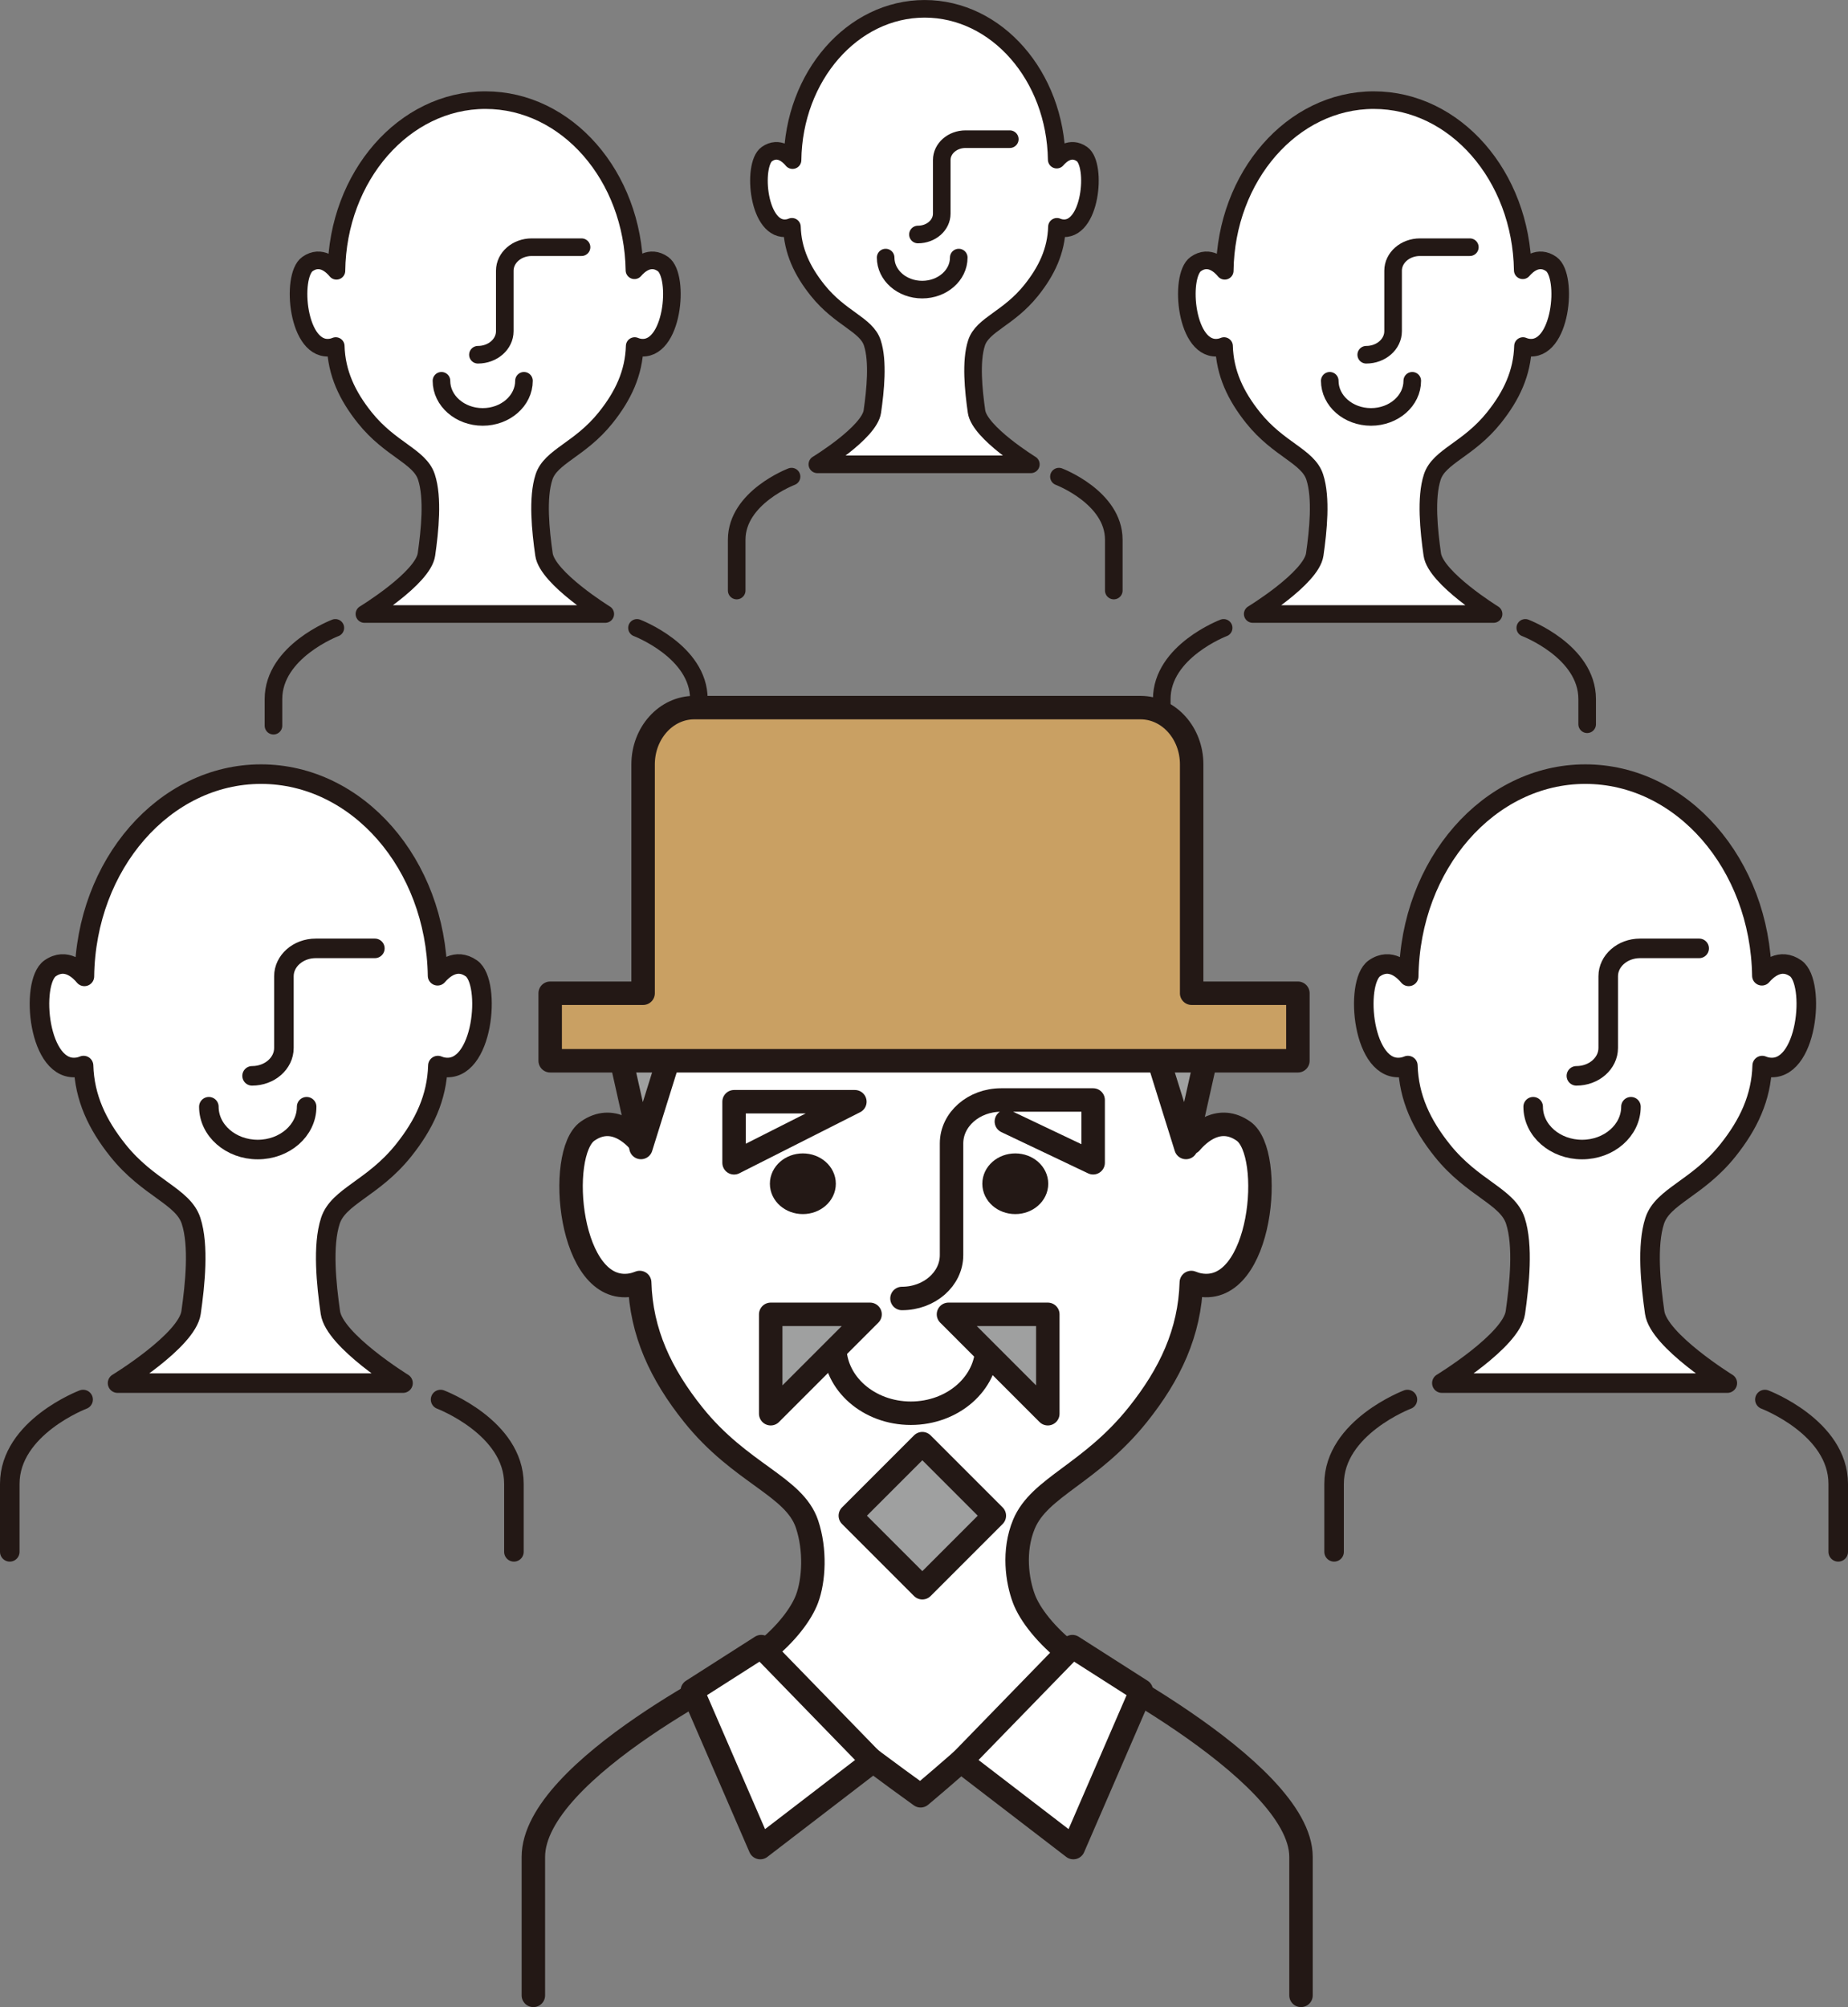 <?xml version="1.0" encoding="UTF-8"?>
<svg id="_レイヤー_2" data-name="レイヤー 2" xmlns="http://www.w3.org/2000/svg" viewBox="0 0 94.526 102.623">
  <rect x="0" y="0" width="94.526" height="102.623" fill="#808080" stroke="none"/>
  <defs>
    <style>
      .cls-1, .cls-2, .cls-3, .cls-4, .cls-5, .cls-6, .cls-7, .cls-8, .cls-9 {
        stroke: #231815;
        stroke-linecap: round;
        stroke-linejoin: round;
      }

      .cls-1, .cls-3, .cls-6 {
        fill: #fff;
      }

      .cls-2, .cls-8, .cls-9 {
        fill: none;
      }

      .cls-3, .cls-8 {
        stroke-width: .9px;
      }

      .cls-4 {
        fill: #9fa0a0;
      }

      .cls-4, .cls-5, .cls-6, .cls-7, .cls-9 {
        stroke-width: 1.2px;
      }

      .cls-5 {
        fill: #231815;
      }

      .cls-7 {
        fill: #c9a063;
      }
    </style>
  </defs>
  <g id="_レイヤー_1-2" data-name="レイヤー 1">
    <g>
      <g>
        <path class="cls-1" d="m24.111,49.512c-.792-.555-1.461.063-1.729.378-.089-5.711-4.097-10.309-9.032-10.309s-8.959,4.616-9.033,10.341c-.247-.302-.935-.985-1.756-.41-1.03.722-.618,5.412,1.442,5.051.1-.017.188-.046.271-.08.048,1.639.698,3.015,1.758,4.34,1.557,1.947,3.328,2.335,3.741,3.597.412,1.263.206,3.247,0,4.69-.206,1.443-3.76,3.608-3.76,3.608h14.601s-3.509-2.165-3.715-3.608c-.206-1.443-.412-3.428,0-4.69.412-1.263,2.183-1.651,3.741-3.597,1.06-1.325,1.71-2.701,1.758-4.34.083.034.171.063.271.08,2.06.361,2.473-4.33,1.442-5.051Z"/>
        <path class="cls-2" d="m.5,79.345v-3.472c0-2.894,3.751-4.315,3.751-4.315"/>
        <path class="cls-2" d="m26.287,79.345v-3.472c0-2.894-3.751-4.315-3.751-4.315"/>
        <path class="cls-2" d="m12.894,55.008h0c.899,0,1.628-.638,1.628-1.426v-3.666c0-.787.729-1.426,1.628-1.426h3.024"/>
        <path class="cls-2" d="m15.685,56.587c0,1.209-1.12,2.189-2.501,2.189s-2.501-.98-2.501-2.189"/>
      </g>
      <g>
        <path class="cls-1" d="m91.85,49.512c-.792-.555-1.461.063-1.729.378-.089-5.711-4.097-10.309-9.032-10.309s-8.959,4.616-9.033,10.341c-.247-.302-.935-.985-1.756-.41-1.03.722-.618,5.412,1.442,5.051.1-.017.188-.046.271-.08.048,1.639.698,3.015,1.758,4.34,1.557,1.947,3.328,2.335,3.741,3.597.412,1.263.206,3.247,0,4.69-.206,1.443-3.76,3.608-3.76,3.608h14.601s-3.509-2.165-3.715-3.608c-.206-1.443-.412-3.428,0-4.69.412-1.263,2.183-1.651,3.741-3.597,1.06-1.325,1.71-2.701,1.758-4.34.083.034.171.063.271.08,2.06.361,2.473-4.33,1.442-5.051Z"/>
        <path class="cls-2" d="m68.239,79.345v-3.472c0-2.894,3.751-4.315,3.751-4.315"/>
        <path class="cls-2" d="m94.026,79.345v-3.472c0-2.894-3.751-4.315-3.751-4.315"/>
        <path class="cls-2" d="m80.633,55.008h0c.899,0,1.628-.638,1.628-1.426v-3.666c0-.787.729-1.426,1.628-1.426h3.024"/>
        <path class="cls-2" d="m83.424,56.587c0,1.209-1.12,2.189-2.501,2.189s-2.501-.98-2.501-2.189"/>
      </g>
      <g>
        <path class="cls-3" d="m79.348,13.5c-.669-.468-1.233.053-1.459.319-.075-4.819-3.457-8.699-7.621-8.699s-7.559,3.895-7.622,8.726c-.208-.255-.789-.831-1.481-.346-.869.609-.522,4.567,1.217,4.262.084-.015.159-.039.229-.068.04,1.383.589,2.544,1.483,3.662,1.314,1.643,2.809,1.97,3.156,3.036.348,1.066.174,2.74,0,3.958-.174,1.218-3.173,3.044-3.173,3.044h12.32s-2.961-1.827-3.135-3.044c-.174-1.218-.348-2.892,0-3.958.348-1.066,1.842-1.393,3.156-3.036.895-1.118,1.443-2.279,1.483-3.662.07.029.145.053.229.068,1.739.304,2.086-3.653,1.217-4.262Z"/>
        <path class="cls-8" d="m59.425,38.673v-2.929c0-2.442,3.165-3.641,3.165-3.641"/>
        <path class="cls-8" d="m81.184,36.689s0,1.226,0-.945c0-2.442-3.165-3.641-3.165-3.641"/>
        <path class="cls-8" d="m69.883,18.138h0c.759,0,1.374-.539,1.374-1.203v-3.093c0-.664.615-1.203,1.374-1.203h2.552"/>
        <path class="cls-8" d="m72.238,19.47c0,1.02-.945,1.847-2.11,1.847s-2.11-.827-2.11-1.847"/>
      </g>
      <g>
        <path class="cls-3" d="m55.344,7.879c-.593-.415-1.093.047-1.293.283-.066-4.272-3.065-7.711-6.756-7.711s-6.701,3.453-6.756,7.735c-.185-.226-.699-.737-1.313-.307-.771.54-.462,4.048,1.079,3.778.074-.013.141-.035.203-.06.036,1.226.522,2.255,1.315,3.246,1.165,1.456,2.49,1.746,2.798,2.691.308.945.154,2.429,0,3.508-.154,1.08-2.813,2.699-2.813,2.699h10.921s-2.625-1.619-2.779-2.699c-.154-1.08-.308-2.564,0-3.508.308-.945,1.633-1.235,2.798-2.691.793-.991,1.279-2.021,1.315-3.246.062.026.128.047.203.06,1.541.27,1.849-3.239,1.079-3.778Z"/>
        <path class="cls-8" d="m37.682,30.194v-2.597c0-2.165,2.806-3.227,2.806-3.227"/>
        <path class="cls-8" d="m56.971,30.194v-2.597c0-2.165-2.806-3.227-2.806-3.227"/>
        <path class="cls-8" d="m46.953,11.99h0c.673,0,1.218-.477,1.218-1.066v-2.742c0-.589.545-1.066,1.218-1.066h2.262"/>
        <path class="cls-8" d="m49.041,13.17c0,.904-.837,1.638-1.87,1.638s-1.87-.733-1.87-1.638"/>
      </g>
      <g>
        <path class="cls-3" d="m33.911,13.5c-.669-.468-1.233.053-1.459.319-.075-4.819-3.457-8.699-7.621-8.699s-7.559,3.895-7.622,8.726c-.208-.255-.789-.831-1.481-.346-.869.609-.522,4.567,1.217,4.262.084-.015.159-.039.229-.068.04,1.383.589,2.544,1.483,3.662,1.314,1.643,2.809,1.97,3.156,3.036.348,1.066.174,2.74,0,3.958-.174,1.218-3.173,3.044-3.173,3.044h12.32s-2.961-1.827-3.135-3.044c-.174-1.218-.348-2.892,0-3.958.348-1.066,1.842-1.393,3.156-3.036.895-1.118,1.443-2.279,1.483-3.662.07.029.145.053.229.068,1.739.304,2.086-3.653,1.217-4.262Z"/>
        <path class="cls-8" d="m13.988,36.689s0,1.423,0-.945c0-2.442,3.165-3.641,3.165-3.641"/>
        <path class="cls-8" d="m35.747,38.673v-2.929c0-2.442-3.165-3.641-3.165-3.641"/>
        <path class="cls-8" d="m24.446,18.138h0c.759,0,1.374-.539,1.374-1.203v-3.093c0-.664.615-1.203,1.374-1.203h2.552"/>
        <path class="cls-8" d="m26.801,19.47c0,1.02-.945,1.847-2.11,1.847s-2.11-.827-2.11-1.847"/>
      </g>
      <g>
        <g>
          <path class="cls-9" d="m39.071,84.459l15.404-.017s12.072,5.998,12.072,10.503v7.078"/>
          <path class="cls-6" d="m32.298,65.699c.155-.027.293-.072.422-.125.074,2.552,1.086,4.694,2.737,6.757,2.425,3.031,5.168,3.639,5.824,5.601.438,1.312.355,2.864,0,3.813-.293.783-1.063,1.807-2.209,2.715-.196.155-.399.307-.603.457,1.439,1.765,8.62,6.901,8.62,6.901,0,0,6.334-5.295,7.642-7.244-1.211-.939-2.049-2.014-2.356-2.829-.347-.922-.569-2.446,0-3.813.794-1.91,3.399-2.57,5.824-5.601,1.651-2.063,2.663-4.206,2.737-6.757.129.053.267.098.422.125,3.208.562,3.849-6.741,2.246-7.864-1.234-.864-2.275.098-2.691.589-.138-8.891-6.379-16.05-14.062-16.05s-13.948,7.186-14.063,16.101c-.384-.471-1.456-1.534-2.733-.639-1.604,1.123-.962,8.426,2.246,7.864Z"/>
          <path class="cls-9" d="m27.282,102.023v-7.078c0-4.505,11.183-9.91,11.183-9.91"/>
          <path class="cls-5" d="m42.153,60.525c0,.525-.486.951-1.087.951s-1.086-.426-1.086-.951.486-.951,1.086-.951,1.087.426,1.087.951Z"/>
          <path class="cls-5" d="m53.018,60.525c0,.525-.486.951-1.086.951s-1.086-.426-1.086-.951.486-.951,1.086-.951,1.086.426,1.086.951Z"/>
          <path class="cls-9" d="m46.137,66.391h0c1.4,0,2.535-.994,2.535-2.22v-5.708c0-1.226,1.135-2.22,2.535-2.22h4.708v3.209l-4.439-2.11"/>
          <path class="cls-9" d="m50.483,68.849c0,1.883-1.743,3.409-3.893,3.409s-3.893-1.526-3.893-3.409"/>
          <polygon class="cls-6" points="43.727 56.331 37.548 56.331 37.548 59.454 43.727 56.331"/>
          <polygon class="cls-4" points="31.661 53.647 32.785 58.671 35.5 49.982 31.661 53.647"/>
          <polygon class="cls-4" points="61.788 53.647 60.663 58.671 57.949 49.982 61.788 53.647"/>
        </g>
        <rect class="cls-4" x="44.573" y="74.893" width="5.209" height="5.209" transform="translate(-40.981 56.058) rotate(-45)"/>
        <polygon class="cls-4" points="39.422 72.283 39.422 67.202 44.504 67.202 39.422 72.283"/>
        <polygon class="cls-4" points="48.515 67.202 53.596 67.202 53.596 72.283 48.515 67.202"/>
        <polygon class="cls-6" points="44.637 90.054 38.888 94.466 35.411 86.443 38.937 84.192 44.637 90.054"/>
        <polygon class="cls-6" points="49.153 90.054 54.902 94.466 58.379 86.443 54.853 84.192 49.153 90.054"/>
        <path class="cls-7" d="m60.954,50.784v-11.701c0-1.603-1.17-2.903-2.615-2.903h-22.829c-1.444,0-2.615,1.3-2.615,2.903v11.701h-4.753v3.453h38.246v-3.453h-5.435Z"/>
      </g>
    </g>
  </g>
</svg>